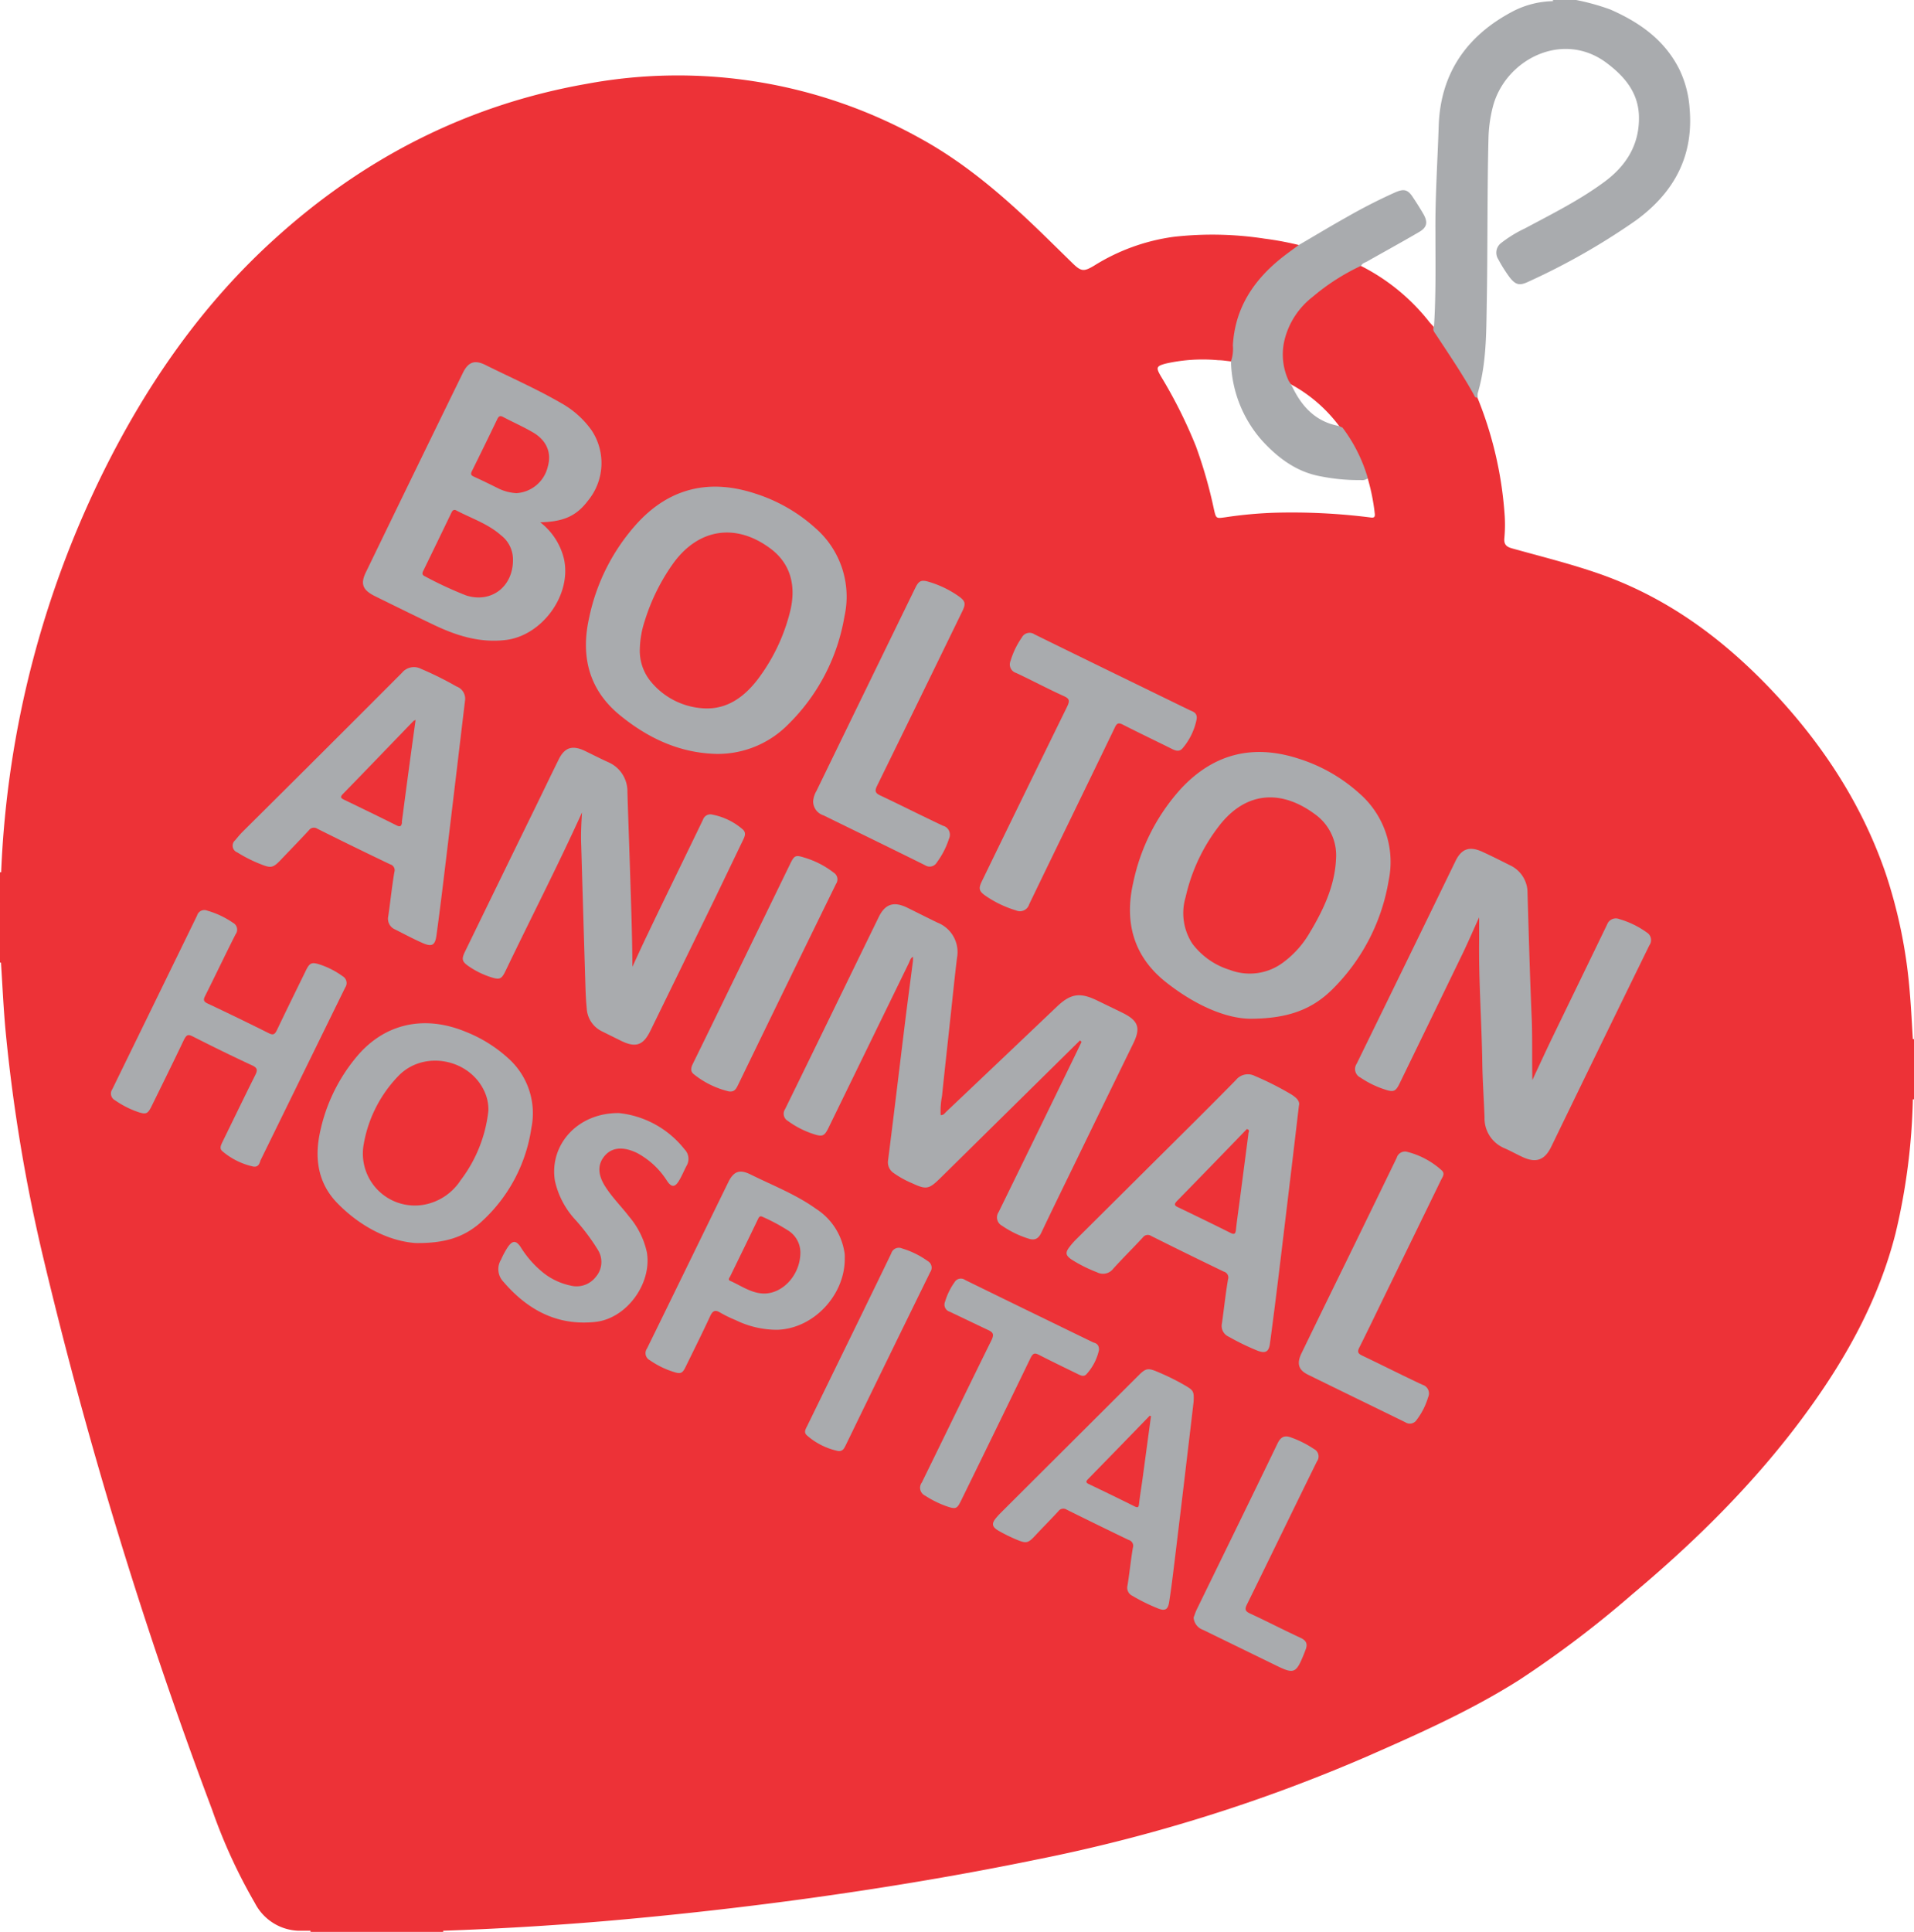 <svg id="Color" xmlns="http://www.w3.org/2000/svg" viewBox="0 0 316.07 319"><defs><style>.cls-1{fill:#ed3237;}.cls-2{fill:#a9abae;}</style></defs><title>0230-BoltonAnimalHospital-Square-Color</title><path class="cls-1" d="M317.6,171.79c-.16-2.51-.27-5-.49-7.53a82.79,82.79,0,0,0-4-19.83c-4.05-11.8-10.81-21.91-19.4-30.85-8-8.3-17.09-14.88-28.07-18.68-4.68-1.62-9.5-2.81-14.26-4.14-.93-.26-1.35-.67-1.23-1.75a24.47,24.47,0,0,0,0-4.28,62.63,62.63,0,0,0-4.46-18.87c-2.22-3.81-4.61-7.5-7.06-11.15a1.82,1.82,0,0,1-.16-.53c-.22-.24-.46-.48-.67-.73a33.61,33.61,0,0,0-11.29-9.29c-.53-.27-.94.05-1.36.29a61.31,61.31,0,0,0-5.31,3.4,15.59,15.59,0,0,0-5.71,6.81,10.13,10.13,0,0,0,.23,8.59,4.36,4.36,0,0,0,1,.69,24.48,24.48,0,0,1,7.86,7.12,26,26,0,0,1,4.06,8.19h.31A34,34,0,0,1,228.74,85c.12.83-.37.71-.9.64a103.13,103.13,0,0,0-15.52-.76,70.14,70.14,0,0,0-8.3.76c-1.47.2-1.48.22-1.83-1.3a76.54,76.54,0,0,0-3-10.48,79.38,79.38,0,0,0-5.79-11.55c-.81-1.4-.74-1.64.86-2.06a27.72,27.72,0,0,1,8.62-.55c.71,0,1.42.13,2.13.2a.21.21,0,0,1,0,.06.78.78,0,0,0,.37-.68c0-.83.23-1.63.27-2.46a15.75,15.75,0,0,1,2.11-7.17,22.54,22.54,0,0,1,7.36-7.8c.44-.29,1.08-.45,1.07-1.17a51.54,51.54,0,0,0-5.65-1.05,56.77,56.77,0,0,0-15-.3,33.15,33.15,0,0,0-13.14,4.76c-1.68,1-2.13,1-3.56-.4s-2.85-2.79-4.27-4.18c-6.37-6.22-13-12.11-20.86-16.42a82.32,82.32,0,0,0-55.2-9C78.88,17.55,61.74,26.34,47,39.74c-11.31,10.25-20,22.46-27,36A164.1,164.1,0,0,0,1.91,144.25a.61.61,0,0,0-.19,0v1.58l.09,0h0a.6.6,0,0,0-.12,0v9.48a.24.24,0,0,0,.2,0h0l-.2,0v3.84l.1,0h.09c.25,3.83.42,7.67.78,11.48a275.58,275.58,0,0,0,6.12,36.89A754.8,754.8,0,0,0,36.74,299a89.32,89.32,0,0,0,7.08,15.44A8.41,8.41,0,0,0,51,319L53,319c0,.06,0,.12,0,.19h21.9V319q13.26-.46,26.47-1.57Q118,316,134.51,313.75c12.84-1.76,25.63-3.88,38.33-6.49a270.27,270.27,0,0,0,54.54-17c8.6-3.77,17.19-7.59,25.15-12.62a174.13,174.13,0,0,0,18.78-14.23c10.93-9.17,21-19.19,29.34-30.82,6.32-8.79,11.42-18.19,14.1-28.76a104.31,104.31,0,0,0,2.85-22.1h.19v-8.36h0V171.8A.61.61,0,0,0,317.6,171.79Z" transform="translate(-1.72 -0.23)"/><path class="cls-2" d="M280.73,18.07A17.54,17.54,0,0,0,279,11.6c-2.46-4.84-6.56-7.69-11.36-9.8A37.63,37.63,0,0,0,262,.23h-3.83l0,.19h0A15.11,15.11,0,0,0,251.75,2C244,6,239.58,12.28,239.3,21.05c-.19,5.86-.59,11.71-.54,17.58,0,5.18.1,10.37-.24,15.55-.3.55.1.93.35,1.32,2.14,3.25,4.33,6.47,6.23,9.88.13.23.21.6.64.47a3,3,0,0,1,0-.67c1.46-4.89,1.41-10,1.5-15,.16-9,.06-18,.28-27.07a23,23,0,0,1,.72-5.23c2-7.79,11.52-12.72,18.8-7.25,3.07,2.3,5.37,5.08,5.33,9.16,0,4.44-2.15,7.81-5.62,10.4-4.12,3.06-8.7,5.34-13.21,7.75a20.82,20.82,0,0,0-3.93,2.41,2,2,0,0,0-.5,2.64A24.39,24.39,0,0,0,251,46c1,1.28,1.65,1.44,3.11.74a111.4,111.4,0,0,0,17.8-10.15C278.17,32,281.44,26,280.73,18.07Z" transform="translate(-1.72 -0.23)"/><path class="cls-2" d="M205,59.89a6.35,6.35,0,0,0,.31-2.63c.35-6.22,3.48-10.86,8.22-14.59.88-.69,1.79-1.34,2.69-2,2.59-1.51,5.16-3.06,7.78-4.53A91.11,91.11,0,0,1,232.1,32c1.5-.66,2.14-.47,3,.89.58.87,1.14,1.76,1.67,2.67.78,1.37.61,2.23-.75,3-2.82,1.65-5.69,3.22-8.53,4.83-.35.2-.79.28-1,.72a35.58,35.58,0,0,0-8,5.13,12.89,12.89,0,0,0-4.7,7.34,10.22,10.22,0,0,0,.76,6.57,8.28,8.28,0,0,1,.68,1.15c1.53,3.1,3.72,5.43,7.25,6.19a3.55,3.55,0,0,1,.94.35,25.75,25.75,0,0,1,4.18,8.36,1.55,1.55,0,0,1-1.16.29,31.68,31.68,0,0,1-6.6-.61c-4-.71-7.12-3.05-9.79-6A20.42,20.42,0,0,1,205,59.89Z" transform="translate(-1.72 -0.23)"/><g id="BOLTON_ANIMAL_HOSPITAL" data-name="BOLTON ANIMAL HOSPITAL"><path class="cls-2" d="M254.77,178.55c1.11-2.37,2.2-4.75,3.34-7.11,3-6.19,6-12.36,9-18.57a1.53,1.53,0,0,1,2-.9,14.81,14.81,0,0,1,4.54,2.2,1.48,1.48,0,0,1,.43,2.15q-8.13,16.6-16.2,33.25c-1.09,2.23-2.53,2.73-4.79,1.66-1-.46-1.95-1-2.94-1.43a5.34,5.34,0,0,1-3.28-5.09c-.11-3-.32-6-.37-9-.1-6.77-.61-13.52-.52-20.3,0-1.29,0-2.58,0-3.73-1,2.18-2,4.54-3.15,6.86q-5,10.32-10,20.6c-.62,1.28-1,1.44-2.31,1a15.71,15.71,0,0,1-4.14-2,1.56,1.56,0,0,1-.62-2.29q8.16-16.67,16.26-33.34c1-2.15,2.34-2.63,4.49-1.65,1.5.69,3,1.44,4.46,2.18a5,5,0,0,1,3,4.68c.21,7,.4,14.05.71,21.08C254.78,172,254.7,175.27,254.77,178.55Z" transform="translate(-1.72 -0.23)"/><path class="cls-2" d="M97.83,134.37c-4,8.81-8.4,17.35-12.55,26-.75,1.58-1,1.69-2.72,1.12a14,14,0,0,1-3.33-1.65c-1.25-.85-1.35-1.23-.67-2.6q5.77-11.86,11.57-23.72c1.27-2.6,2.52-5.21,3.8-7.8,1-2.1,2.29-2.52,4.41-1.5,1.26.61,2.49,1.24,3.76,1.82a5.25,5.25,0,0,1,3.23,5c.14,4.51.31,9,.45,13.53.16,5.07.35,10.15.37,15.28.84-1.8,1.66-3.62,2.53-5.41,3-6.3,6.1-12.58,9.13-18.88a1.28,1.28,0,0,1,1.52-.84,10.78,10.78,0,0,1,5,2.41c.68.56.38,1.21.07,1.84L120,148.12q-5.43,11.15-10.88,22.3c-1.17,2.4-2.41,2.83-4.8,1.67l-3.23-1.6a4.46,4.46,0,0,1-2.48-3.79c-.12-1.15-.17-2.32-.21-3.48q-.36-11.73-.7-23.45C97.62,138,97.72,136.16,97.83,134.37Z" transform="translate(-1.72 -0.23)"/><path class="cls-2" d="M43.59,192.84a11.67,11.67,0,0,1-5.17-2.56c-.49-.44-.22-.94,0-1.44,1.82-3.71,3.61-7.43,5.46-11.13.39-.79.37-1.17-.52-1.58-3.31-1.53-6.58-3.14-9.83-4.79-.78-.39-1-.24-1.41.51-1.74,3.66-3.54,7.3-5.33,10.94-.66,1.36-.93,1.49-2.37,1a15.24,15.24,0,0,1-3.7-1.9,1.25,1.25,0,0,1-.46-1.82q7-14.32,14-28.67a1.25,1.25,0,0,1,1.69-.82,14.47,14.47,0,0,1,4.24,2,1.28,1.28,0,0,1,.43,1.91c-1.7,3.35-3.31,6.75-5,10.12-.3.59-.39.94.36,1.29q5.1,2.4,10.14,4.92c.76.38,1,.14,1.33-.52,1.57-3.29,3.18-6.56,4.78-9.83.62-1.27.95-1.43,2.29-1a13.68,13.68,0,0,1,3.8,1.95,1.29,1.29,0,0,1,.41,1.84q-7,14.28-14,28.57C44.57,192.39,44.35,192.94,43.59,192.84Z" transform="translate(-1.72 -0.23)"/><path class="cls-2" d="M199.32,119a10.49,10.49,0,0,1-2.33,4.79c-.51.58-1.1.41-1.74.09-2.69-1.34-5.4-2.63-8.09-4-.68-.35-1-.29-1.33.44-4.7,9.75-9.46,19.47-14.16,29.22a1.59,1.59,0,0,1-2.17,1,17.9,17.9,0,0,1-5-2.39c-1.13-.78-1.23-1.22-.62-2.46q7-14.4,14.05-28.77c.47-1,.44-1.33-.59-1.79-2.63-1.19-5.19-2.56-7.81-3.79a1.47,1.47,0,0,1-.93-2,13.36,13.36,0,0,1,1.85-3.84,1.44,1.44,0,0,1,2.1-.54c8.53,4.2,17.09,8.35,25.63,12.52C198.85,117.75,199.49,118,199.32,119Z" transform="translate(-1.72 -0.23)"/><path class="cls-2" d="M136,132.52a4,4,0,0,1,.55-1.71q8.13-16.73,16.28-33.44c.61-1.26,1-1.46,2.3-1.07A16.76,16.76,0,0,1,160,98.65c1.17.82,1.24,1.26.61,2.55q-7,14.39-14.05,28.76c-.4.82-.35,1.19.52,1.6,3.46,1.63,6.88,3.37,10.35,5a1.53,1.53,0,0,1,1,2.15,13.29,13.29,0,0,1-2,3.9,1.37,1.37,0,0,1-1.95.47c-5.58-2.77-11.19-5.5-16.79-8.24A2.43,2.43,0,0,1,136,132.52Z" transform="translate(-1.72 -0.23)"/><path class="cls-2" d="M103.93,184a15.9,15.9,0,0,1,10.84,6,2.23,2.23,0,0,1,.33,2.7c-.44.83-.79,1.71-1.28,2.51-.65,1.07-1.22,1.07-1.94,0a13.27,13.27,0,0,0-5-4.64c-2.2-1.05-4-.93-5.21.38q-2,2.21.13,5.38c1.12,1.71,2.57,3.14,3.8,4.75a13.6,13.6,0,0,1,2.94,5.89c.88,5.16-3.35,11-8.57,11.52-6.26.65-11.14-2-15.12-6.64a3,3,0,0,1-.39-3.65,13.8,13.8,0,0,1,1.18-2.17c.75-1,1.27-1,2,0a16.76,16.76,0,0,0,3.94,4.45,10.84,10.84,0,0,0,4.36,2,4,4,0,0,0,4.15-1.41,3.75,3.75,0,0,0,.4-4.42,34.14,34.14,0,0,0-3.92-5.21,13.87,13.87,0,0,1-3.21-6.24C92.39,189.35,97,183.94,103.93,184Z" transform="translate(-1.72 -0.23)"/><path class="cls-2" d="M233.92,190.36a13.31,13.31,0,0,1,5.93,3.15c.52.53.07,1.06-.17,1.55q-4.58,9.42-9.18,18.84c-1.43,2.94-2.84,5.89-4.31,8.81-.36.72-.22,1,.49,1.34,3.32,1.58,6.6,3.25,9.94,4.81a1.49,1.49,0,0,1,.93,2.07,11.53,11.53,0,0,1-1.87,3.7,1.34,1.34,0,0,1-1.87.43c-5.36-2.63-10.74-5.23-16.1-7.87-1.62-.8-1.9-1.89-1-3.67q3.69-7.61,7.41-15.19,4.13-8.46,8.24-16.93A1.44,1.44,0,0,1,233.92,190.36Z" transform="translate(-1.72 -0.23)"/><path class="cls-2" d="M183.2,223.13a8.72,8.72,0,0,1-2.08,4c-.43.44-.89.21-1.34,0-2.16-1.06-4.33-2.1-6.47-3.2-.72-.37-1-.3-1.4.49q-5.72,11.82-11.5,23.6c-.64,1.31-.86,1.41-2.28.93a16.52,16.52,0,0,1-3.63-1.78,1.44,1.44,0,0,1-.55-2.18c3.84-7.82,7.63-15.66,11.49-23.47.48-1,.3-1.32-.61-1.73-2.12-1-4.19-2-6.3-3a1.22,1.22,0,0,1-.75-1.64,10.82,10.82,0,0,1,1.57-3.22,1.2,1.2,0,0,1,1.75-.37q10.56,5.17,21.16,10.31C182.75,222,183.24,222.25,183.2,223.13Z" transform="translate(-1.72 -0.23)"/><path class="cls-2" d="M122.06,180.42a14.68,14.68,0,0,1-5.79-2.85c-.6-.5-.43-1.1-.12-1.74,2.42-4.92,4.81-9.85,7.21-14.78l8.87-18.24c.65-1.33.87-1.45,2.28-1a14.73,14.73,0,0,1,4.89,2.5,1.31,1.31,0,0,1,.38,1.85q-8.13,16.59-16.19,33.22C123.28,180,123,180.57,122.06,180.42Z" transform="translate(-1.72 -0.23)"/><path class="cls-2" d="M198.83,267.29c.15-.39.3-.89.53-1.36,4.46-9.15,8.94-18.28,13.36-27.45.51-1,1.11-1.31,2.14-.94a16.85,16.85,0,0,1,3.82,1.91,1.38,1.38,0,0,1,.51,2.07c-3.87,7.85-7.67,15.73-11.54,23.58-.41.83-.33,1.14.53,1.54,2.8,1.29,5.53,2.72,8.31,4,.95.45,1.21,1,.82,2-.06.14-.11.28-.16.42-1.43,3.56-1.67,3.65-5,2l-11.75-5.73A2.32,2.32,0,0,1,198.83,267.29Z" transform="translate(-1.72 -0.23)"/><path class="cls-2" d="M140.18,239.81a11.37,11.37,0,0,1-5.25-2.63c-.53-.52-.14-1.05.1-1.55l8.79-18c1.69-3.48,3.41-7,5.07-10.44a1.31,1.31,0,0,1,1.79-.84,14.3,14.3,0,0,1,4.22,2.07,1.26,1.26,0,0,1,.44,1.83q-7,14.27-13.94,28.55C141.15,239.29,140.94,239.85,140.18,239.81Z" transform="translate(-1.72 -0.23)"/><path class="cls-2" d="M187.11,167.46c-1.42-.7-2.84-1.38-4.26-2.07-2.81-1.36-4.36-1.1-6.61,1.05q-9.11,8.67-18.25,17.33c-.25.24-.46.61-.93.56a12.57,12.57,0,0,1,.22-3.13c.4-3.92.84-7.84,1.26-11.76.41-3.7.77-7.4,1.22-11.09a5.22,5.22,0,0,0-3.27-5.81c-1.69-.82-3.36-1.67-5.05-2.5-2.15-1-3.55-.57-4.61,1.6-5.16,10.57-10.29,21.16-15.47,31.72a1.36,1.36,0,0,0,.47,1.94,14.86,14.86,0,0,0,4.19,2.15c1.54.51,1.85.36,2.55-1.08l13.25-27.17c.17-.35.24-.78.66-1a5.28,5.28,0,0,1,0,.69c-.42,3.32-.87,6.63-1.28,9.94-.94,7.64-1.85,15.29-2.82,22.92a2.13,2.13,0,0,0,.9,2.14,15.68,15.68,0,0,0,3.05,1.69c2.36,1.1,2.78,1,4.64-.81L180.07,172h0l.25.25h0c-.42.88-.84,1.76-1.27,2.64q-6.18,12.72-12.41,25.44a1.56,1.56,0,0,0,.58,2.29,16.17,16.17,0,0,0,4.34,2.11c1.06.35,1.66,0,2.13-1,1.82-3.84,3.69-7.65,5.55-11.47q4.8-9.89,9.63-19.77C190.12,169.93,189.7,168.74,187.11,167.46Z" transform="translate(-1.72 -0.23)"/><path class="cls-2" d="M226.21,131.23a27.07,27.07,0,0,0-10-5.73c-7.49-2.44-14-.9-19.43,4.9a33.07,33.07,0,0,0-7.91,15.49c-1.51,6.56,0,12.26,5.44,16.54,4.52,3.57,9.57,5.91,13.78,6,6.25,0,10.21-1.51,13.52-4.73a32.85,32.85,0,0,0,9.43-18.1A15,15,0,0,0,226.21,131.23Zm-8,22.62a16.17,16.17,0,0,1-4.63,5.31,9.19,9.19,0,0,1-8.78,1.2,12.17,12.17,0,0,1-6.18-4.33,9.21,9.21,0,0,1-1.11-7.69,29.81,29.81,0,0,1,5.8-12.1c4.38-5.38,10.08-5.62,15.53-1.6a8.33,8.33,0,0,1,3.51,7.32C222.17,146.33,220.39,150.16,218.23,153.85Z" transform="translate(-1.72 -0.23)"/><path class="cls-2" d="M136.34,87.39a27,27,0,0,0-9.81-5.64c-7.6-2.53-14.27-1-19.7,5A33.25,33.25,0,0,0,99,102.26c-1.43,6.4,0,12,5.27,16.2,4.57,3.69,9.72,6.09,15.72,6.24a16.3,16.3,0,0,0,11.9-4.88A32.53,32.53,0,0,0,141.17,102,15,15,0,0,0,136.34,87.39Zm-4.24,14.17a30.83,30.83,0,0,1-5.38,11c-2.26,2.88-5.1,4.88-8.93,4.61a12.13,12.13,0,0,1-8.74-4.59,8,8,0,0,1-1.67-5.27,15.8,15.8,0,0,1,.8-4.53,33.21,33.21,0,0,1,4.73-9.56c4.14-5.7,10.25-6.67,15.92-2.51C132.21,93.15,133.36,96.92,132.1,101.56Z" transform="translate(-1.72 -0.23)"/><path class="cls-2" d="M99.41,71.27a15.29,15.29,0,0,0-5.1-4.53c-4-2.31-8.17-4.14-12.28-6.18-1.92-1-3-.6-3.92,1.33q-8,16.36-15.93,32.74c-1,2-.57,3,1.4,4,3.23,1.59,6.47,3.19,9.72,4.74,3.7,1.77,7.5,3,11.72,2.55,6.13-.59,11.18-7.44,9.82-13.46a10.83,10.83,0,0,0-3.91-6c3.89-.08,6-1.07,7.88-3.56A9.77,9.77,0,0,0,99.41,71.27ZM78.7,98.54a62.12,62.12,0,0,1-6.83-3.17c-.47-.22-.45-.5-.25-.9q2.34-4.8,4.66-9.62c.17-.35.39-.56.8-.34,2.48,1.3,5.21,2.19,7.35,4.08a5.05,5.05,0,0,1,2,4.1C86.43,97.14,82.81,99.85,78.7,98.54ZM92.19,77.23A5.68,5.68,0,0,1,87,81.65a7.86,7.86,0,0,1-2.82-.7c-1.38-.68-2.76-1.37-4.16-2-.43-.2-.66-.36-.39-.9q2.13-4.29,4.2-8.6c.25-.53.5-.64,1-.36,1.59.84,3.25,1.57,4.8,2.47C92,72.89,92.83,75,92.19,77.23Z" transform="translate(-1.72 -0.23)"/><path class="cls-2" d="M77.11,113.57a55.06,55.06,0,0,0-5.86-2.91,2.54,2.54,0,0,0-3.14.64Q55,124.44,41.82,137.52c-.45.45-.86.95-1.27,1.44a1.18,1.18,0,0,0,.35,2A23.41,23.41,0,0,0,45,143c1.48.58,1.86.46,3-.71,1.58-1.67,3.19-3.31,4.75-5a1,1,0,0,1,1.36-.24q6,3,12.05,5.89a1,1,0,0,1,.68,1.29c-.4,2.4-.65,4.83-1,7.24a1.93,1.93,0,0,0,1.13,2.22c1.51.76,3,1.56,4.55,2.24s2.05.34,2.27-1.23c.65-4.72,1.21-9.46,1.78-14.19s1.13-9.4,1.69-14.09c.42-3.54.84-7.08,1.25-10.49A2.15,2.15,0,0,0,77.11,113.57Zm-9,22.42c-.09.63-.27.83-.93.5-2.86-1.43-5.73-2.82-8.61-4.21-.47-.23-.78-.4-.25-.94,3.91-4,7.79-8.06,11.69-12.08a1.56,1.56,0,0,1,.34-.16C69.56,124.76,68.81,130.37,68.07,136Z" transform="translate(-1.72 -0.23)"/><path class="cls-2" d="M214.88,180.87a50.63,50.63,0,0,0-5.95-3,2.53,2.53,0,0,0-3.13.69c-4.29,4.37-8.65,8.68-13,13l-13.28,13.2a11.73,11.73,0,0,0-1.19,1.35c-.71.92-.65,1.38.31,2.05a23.47,23.47,0,0,0,4.22,2.12,2.13,2.13,0,0,0,2.71-.6c1.59-1.76,3.28-3.42,4.89-5.16a1,1,0,0,1,1.36-.23q6,3,12,5.89a1,1,0,0,1,.69,1.28c-.41,2.4-.66,4.83-1,7.24a1.94,1.94,0,0,0,1.11,2.22,40.16,40.16,0,0,0,4.76,2.31c1.28.49,1.87.21,2.05-1.16.64-4.72,1.22-9.44,1.79-14.17s1.15-9.54,1.72-14.31c.42-3.5.83-7,1.28-10.82C216.44,182,215.71,181.38,214.88,180.87Zm-7,6.54-1.47,11.27c-.2,1.52-.42,3-.59,4.57-.07.65-.23.87-.9.53q-4.34-2.16-8.71-4.25c-.59-.28-.59-.51-.14-1q5.79-5.92,11.54-11.88C208.16,186.75,207.92,187.11,207.86,187.41Z" transform="translate(-1.72 -0.23)"/><path class="cls-2" d="M85.6,174.91a22.9,22.9,0,0,0-6.95-4.32c-7-2.9-13.66-1.33-18.25,4.37a28.46,28.46,0,0,0-6,13.07c-.68,4,.06,7.71,2.89,10.7,4,4.17,8.87,6.45,13.07,6.73,5,.07,8-1.06,10.59-3.27a26,26,0,0,0,8.52-15.73A12.16,12.16,0,0,0,85.6,174.91ZM77.78,195.1a9.16,9.16,0,0,1-5.88,4,8.58,8.58,0,0,1-10.11-10,21.47,21.47,0,0,1,5.85-11.36c4.18-4.14,11.61-2.68,14.07,2.67a7.12,7.12,0,0,1,.66,3.19A23,23,0,0,1,77.78,195.1Z" transform="translate(-1.72 -0.23)"/><path class="cls-2" d="M197.57,229.06a38.55,38.55,0,0,0-4.64-2.31c-1.66-.71-2-.64-3.27.64l-22.37,22.3c-.34.34-.69.69-1,1.06-.87,1-.81,1.55.36,2.23a26.51,26.51,0,0,0,2.93,1.44c1.65.7,1.93.59,3.13-.7s2.56-2.65,3.8-4a1,1,0,0,1,1.36-.24q5.1,2.53,10.23,5a1,1,0,0,1,.7,1.28c-.35,2.07-.55,4.17-.89,6.24a1.47,1.47,0,0,0,.78,1.69,30.88,30.88,0,0,0,4.24,2.09c1.14.46,1.66.23,1.85-1,.35-2.18.61-4.38.88-6.57q.87-7.16,1.72-14.3c.49-4.18,1-8.35,1.45-12.29C198.9,230,198.82,229.81,197.57,229.06Zm-7.22,15.65c-.18,1.26-.39,2.52-.53,3.78-.06.56-.16.73-.73.45q-3.76-1.87-7.58-3.69c-.5-.24-.48-.44-.12-.81q5.1-5.22,10.19-10.47l.21.07Z" transform="translate(-1.72 -0.23)"/><path class="cls-2" d="M141.21,207.29a5.43,5.43,0,0,0-.09-.56,10.45,10.45,0,0,0-4.64-6.92c-3.32-2.38-7.14-3.85-10.77-5.65-1.84-.92-2.83-.57-3.73,1.27-4.48,9.15-8.93,18.31-13.42,27.45a1.31,1.31,0,0,0,.46,1.92,14.42,14.42,0,0,0,3.83,1.9c1.32.43,1.57.32,2.19-1,1.32-2.7,2.67-5.39,3.93-8.12.41-.89.79-1.19,1.71-.62a21.1,21.1,0,0,0,2.53,1.23,15.51,15.51,0,0,0,6.86,1.59c5.93-.17,11.11-5.63,11.15-11.63C141.22,207.89,141.23,207.59,141.21,207.29Zm-13.52,6.5c-2-.1-3.64-1.32-5.42-2.1-.33-.14-.17-.43,0-.67,1.56-3.2,3.13-6.4,4.67-9.61.2-.42.42-.43.79-.24a31.56,31.56,0,0,1,4.06,2.17,4.3,4.3,0,0,1,2.1,3.8C133.83,210.81,130.87,213.94,127.69,213.79Z" transform="translate(-1.72 -0.23)"/></g></svg>